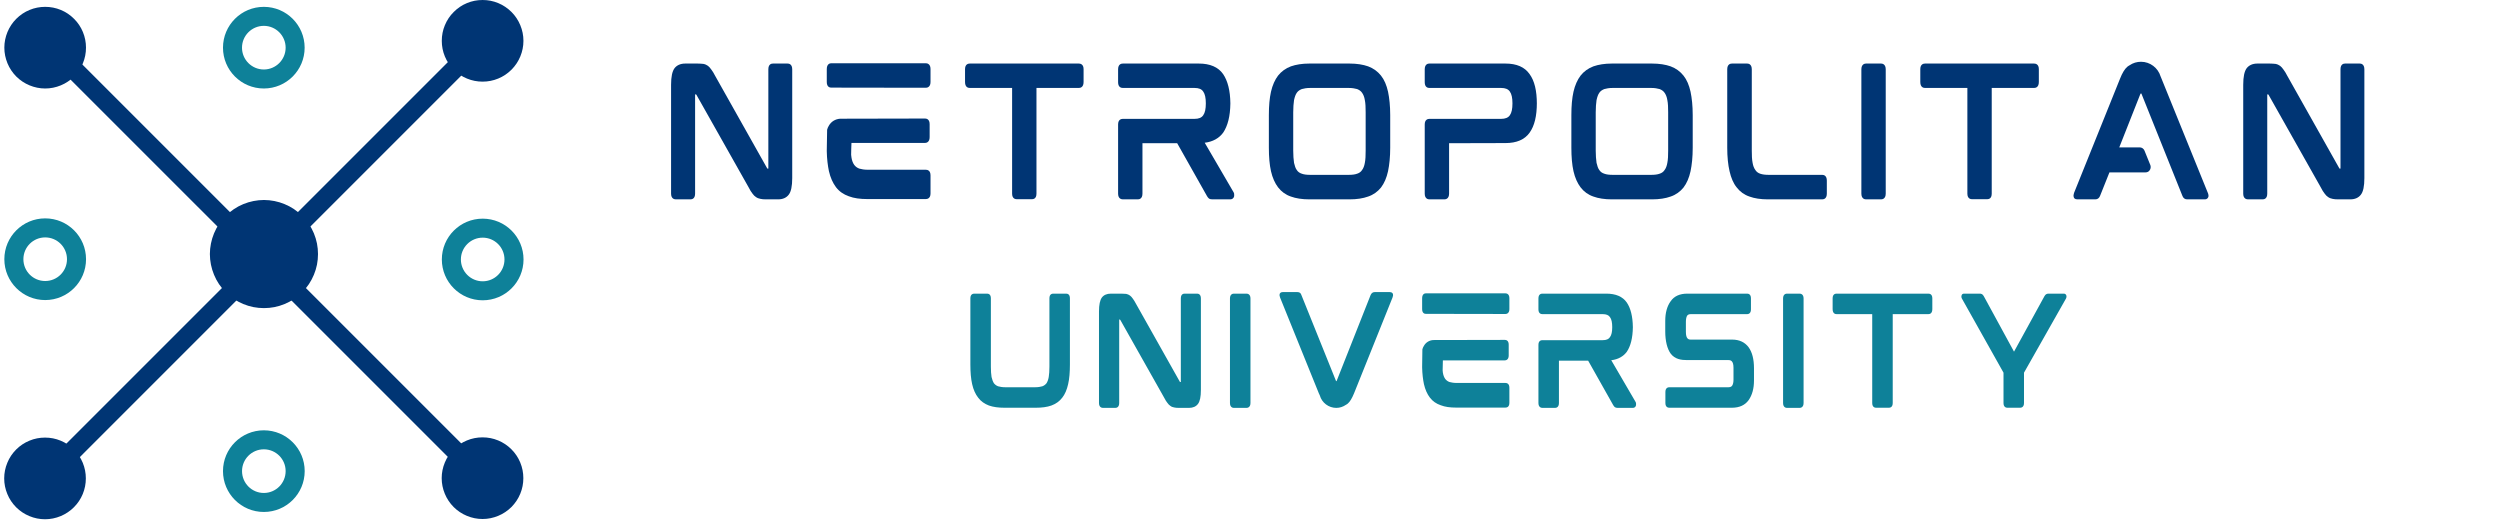 <svg xmlns="http://www.w3.org/2000/svg" xmlns:xlink="http://www.w3.org/1999/xlink" width="270" zoomAndPan="magnify" viewBox="0 0 202.5 42.75" height="57" preserveAspectRatio="xMidYMid meet" version="1.0"><defs><g/><clipPath id="26adbbb658"><path d="M 3 3 L 40 3 L 40 39 L 3 39 Z M 3 3 " clip-rule="nonzero"/></clipPath><clipPath id="96e6b8aec3"><path d="M 3.648 37.66 L 38.004 3.305 L 39.094 4.395 L 4.742 38.75 Z M 3.648 37.66 " clip-rule="nonzero"/></clipPath><clipPath id="8e7d7f7f23"><path d="M 3.648 37.66 L 38.004 3.305 L 39.094 4.398 L 4.742 38.75 Z M 3.648 37.66 " clip-rule="nonzero"/></clipPath><clipPath id="65c433c9e8"><path d="M 0.352 17.688 L 7 17.688 L 7 24.488 L 0.352 24.488 Z M 0.352 17.688 " clip-rule="nonzero"/></clipPath><clipPath id="9c05fa264f"><path d="M 35.789 17.707 L 42.59 17.707 L 42.59 24.512 L 35.789 24.512 Z M 35.789 17.707 " clip-rule="nonzero"/></clipPath><clipPath id="2d0d7ba466"><path d="M 17 16.199 L 25.805 16.199 L 25.805 25 L 17 25 Z M 17 16.199 " clip-rule="nonzero"/></clipPath><clipPath id="68c6b27903"><path d="M 0.352 0.555 L 7 0.555 L 7 7.355 L 0.352 7.355 Z M 0.352 0.555 " clip-rule="nonzero"/></clipPath><clipPath id="593f933c7c"><path d="M 35.785 0 L 42.586 0 L 42.586 6.801 L 35.785 6.801 Z M 35.785 0 " clip-rule="nonzero"/></clipPath><clipPath id="75f9dcdc5f"><path d="M 35.777 35.426 L 42.578 35.426 L 42.578 42.227 L 35.777 42.227 Z M 35.777 35.426 " clip-rule="nonzero"/></clipPath><clipPath id="3f007a3490"><path d="M 0.34 35.441 L 7 35.441 L 7 42.246 L 0.34 42.246 Z M 0.34 35.441 " clip-rule="nonzero"/></clipPath><clipPath id="91aaffdc76"><path d="M 18.062 0.555 L 24.863 0.555 L 24.863 7.355 L 18.062 7.355 Z M 18.062 0.555 " clip-rule="nonzero"/></clipPath><clipPath id="ef47b88377"><path d="M 18.062 34.855 L 24.863 34.855 L 24.863 41.656 L 18.062 41.656 Z M 18.062 34.855 " clip-rule="nonzero"/></clipPath><clipPath id="ccdd0ad6e5"><path d="M 3 3 L 40 3 L 40 39 L 3 39 Z M 3 3 " clip-rule="nonzero"/></clipPath><clipPath id="f3d6e344a7"><path d="M 38.012 38.746 L 3.66 4.395 L 4.75 3.301 L 39.102 37.656 Z M 38.012 38.746 " clip-rule="nonzero"/></clipPath><clipPath id="a0cfa02cd6"><path d="M 38.012 38.746 L 3.66 4.395 L 4.75 3.305 L 39.102 37.656 Z M 38.012 38.746 " clip-rule="nonzero"/></clipPath></defs><g clip-path="url(#26adbbb658)"><g clip-path="url(#96e6b8aec3)"><g clip-path="url(#8e7d7f7f23)"><path fill="#003574" d="M 3.648 37.66 L 38.004 3.305 L 39.094 4.395 L 4.742 38.75 Z M 3.648 37.66 " fill-opacity="1" fill-rule="nonzero"/></g></g></g><g clip-path="url(#65c433c9e8)"><path fill="#0e8199" d="M 6.969 20.996 C 6.969 22.824 5.488 24.305 3.66 24.305 C 1.836 24.305 0.352 22.824 0.352 20.996 C 0.352 19.168 1.836 17.688 3.66 17.688 C 5.488 17.688 6.969 19.168 6.969 20.996 M 5.426 20.996 C 5.426 20.02 4.637 19.23 3.66 19.23 C 2.684 19.23 1.895 20.02 1.895 20.996 C 1.895 21.973 2.684 22.762 3.66 22.762 C 4.637 22.762 5.426 21.973 5.426 20.996 Z M 5.426 20.996 " fill-opacity="1" fill-rule="nonzero"/></g><g clip-path="url(#9c05fa264f)"><path fill="#0e8199" d="M 42.406 21.016 C 42.406 22.844 40.926 24.324 39.098 24.324 C 37.273 24.324 35.789 22.844 35.789 21.016 C 35.789 19.191 37.273 17.711 39.098 17.711 C 40.926 17.711 42.406 19.191 42.406 21.016 M 40.863 21.016 C 40.863 20.043 40.074 19.25 39.098 19.25 C 38.121 19.25 37.332 20.043 37.332 21.016 C 37.332 21.992 38.121 22.785 39.098 22.785 C 40.074 22.785 40.863 21.992 40.863 21.016 Z M 40.863 21.016 " fill-opacity="1" fill-rule="nonzero"/></g><g clip-path="url(#2d0d7ba466)"><path fill="#003574" d="M 25.758 20.578 C 25.758 20.867 25.73 21.152 25.676 21.434 C 25.621 21.715 25.535 21.988 25.426 22.254 C 25.316 22.52 25.18 22.773 25.023 23.012 C 24.863 23.25 24.68 23.473 24.477 23.676 C 24.273 23.879 24.051 24.062 23.812 24.223 C 23.574 24.379 23.32 24.516 23.055 24.625 C 22.789 24.734 22.516 24.82 22.234 24.875 C 21.953 24.93 21.668 24.957 21.379 24.957 C 21.094 24.957 20.809 24.93 20.527 24.875 C 20.246 24.82 19.969 24.734 19.703 24.625 C 19.438 24.516 19.188 24.379 18.949 24.223 C 18.707 24.062 18.488 23.879 18.285 23.676 C 18.082 23.473 17.898 23.25 17.738 23.012 C 17.578 22.773 17.445 22.52 17.336 22.254 C 17.227 21.988 17.141 21.715 17.086 21.434 C 17.031 21.152 17 20.867 17 20.578 C 17 20.293 17.031 20.008 17.086 19.727 C 17.141 19.445 17.227 19.168 17.336 18.902 C 17.445 18.637 17.578 18.387 17.738 18.148 C 17.898 17.906 18.082 17.688 18.285 17.484 C 18.488 17.281 18.707 17.098 18.949 16.938 C 19.188 16.777 19.438 16.645 19.703 16.535 C 19.969 16.426 20.246 16.34 20.527 16.285 C 20.809 16.23 21.094 16.199 21.379 16.199 C 21.668 16.199 21.953 16.23 22.234 16.285 C 22.516 16.34 22.789 16.426 23.055 16.535 C 23.32 16.645 23.574 16.777 23.812 16.938 C 24.051 17.098 24.273 17.281 24.477 17.484 C 24.68 17.688 24.863 17.906 25.023 18.148 C 25.18 18.387 25.316 18.637 25.426 18.902 C 25.535 19.168 25.621 19.445 25.676 19.727 C 25.73 20.008 25.758 20.293 25.758 20.578 Z M 25.758 20.578 " fill-opacity="1" fill-rule="nonzero"/></g><g clip-path="url(#68c6b27903)"><path fill="#003574" d="M 6.965 3.859 C 6.965 4.297 6.883 4.719 6.715 5.125 C 6.547 5.531 6.309 5.887 5.996 6.199 C 5.688 6.508 5.332 6.746 4.926 6.914 C 4.52 7.082 4.098 7.168 3.66 7.168 C 3.223 7.168 2.801 7.082 2.395 6.914 C 1.988 6.746 1.633 6.508 1.32 6.199 C 1.012 5.887 0.773 5.531 0.605 5.125 C 0.438 4.719 0.352 4.297 0.352 3.859 C 0.352 3.422 0.438 3 0.605 2.594 C 0.773 2.188 1.012 1.832 1.32 1.523 C 1.633 1.211 1.988 0.973 2.395 0.805 C 2.801 0.637 3.223 0.555 3.66 0.555 C 4.098 0.555 4.52 0.637 4.926 0.805 C 5.332 0.973 5.688 1.211 5.996 1.523 C 6.309 1.832 6.547 2.188 6.715 2.594 C 6.883 3 6.965 3.422 6.965 3.859 Z M 6.965 3.859 " fill-opacity="1" fill-rule="nonzero"/></g><g clip-path="url(#593f933c7c)"><path fill="#003574" d="M 42.398 3.309 C 42.398 3.746 42.312 4.168 42.145 4.574 C 41.977 4.977 41.738 5.336 41.43 5.645 C 41.117 5.957 40.762 6.195 40.355 6.363 C 39.949 6.531 39.527 6.613 39.09 6.613 C 38.652 6.613 38.23 6.531 37.824 6.363 C 37.418 6.195 37.062 5.957 36.754 5.645 C 36.441 5.336 36.203 4.977 36.035 4.574 C 35.867 4.168 35.785 3.746 35.785 3.309 C 35.785 2.867 35.867 2.445 36.035 2.043 C 36.203 1.637 36.441 1.277 36.754 0.969 C 37.062 0.66 37.418 0.418 37.824 0.25 C 38.23 0.082 38.652 0 39.09 0 C 39.527 0 39.949 0.082 40.355 0.25 C 40.762 0.418 41.117 0.66 41.43 0.969 C 41.738 1.277 41.977 1.637 42.145 2.043 C 42.312 2.445 42.398 2.867 42.398 3.309 Z M 42.398 3.309 " fill-opacity="1" fill-rule="nonzero"/></g><g clip-path="url(#75f9dcdc5f)"><path fill="#003574" d="M 42.391 38.73 C 42.391 39.168 42.309 39.59 42.141 39.996 C 41.973 40.402 41.734 40.758 41.426 41.07 C 41.113 41.379 40.758 41.617 40.352 41.785 C 39.945 41.953 39.523 42.039 39.086 42.039 C 38.648 42.039 38.227 41.953 37.82 41.785 C 37.414 41.617 37.059 41.379 36.746 41.07 C 36.438 40.758 36.199 40.402 36.031 39.996 C 35.863 39.59 35.777 39.168 35.777 38.73 C 35.777 38.293 35.863 37.871 36.031 37.465 C 36.199 37.059 36.438 36.703 36.746 36.395 C 37.059 36.082 37.414 35.844 37.82 35.676 C 38.227 35.508 38.648 35.426 39.086 35.426 C 39.523 35.426 39.945 35.508 40.352 35.676 C 40.758 35.844 41.113 36.082 41.426 36.395 C 41.734 36.703 41.973 37.059 42.141 37.465 C 42.309 37.871 42.391 38.293 42.391 38.73 Z M 42.391 38.73 " fill-opacity="1" fill-rule="nonzero"/></g><g clip-path="url(#3f007a3490)"><path fill="#003574" d="M 6.953 38.75 C 6.953 39.188 6.871 39.609 6.703 40.016 C 6.535 40.422 6.297 40.777 5.984 41.09 C 5.676 41.398 5.316 41.637 4.914 41.805 C 4.508 41.973 4.086 42.059 3.648 42.059 C 3.207 42.059 2.785 41.973 2.383 41.805 C 1.977 41.637 1.617 41.398 1.309 41.09 C 1 40.777 0.758 40.422 0.594 40.016 C 0.426 39.609 0.34 39.188 0.34 38.75 C 0.34 38.312 0.426 37.891 0.594 37.484 C 0.758 37.078 1 36.723 1.309 36.41 C 1.617 36.102 1.977 35.863 2.383 35.695 C 2.785 35.527 3.207 35.445 3.648 35.445 C 4.086 35.445 4.508 35.527 4.914 35.695 C 5.316 35.863 5.676 36.102 5.984 36.41 C 6.297 36.723 6.535 37.078 6.703 37.484 C 6.871 37.891 6.953 38.312 6.953 38.75 Z M 6.953 38.75 " fill-opacity="1" fill-rule="nonzero"/></g><g clip-path="url(#91aaffdc76)"><path fill="#0e8199" d="M 24.676 3.863 C 24.676 5.688 23.195 7.168 21.371 7.168 C 19.543 7.168 18.062 5.688 18.062 3.863 C 18.062 2.035 19.543 0.555 21.371 0.555 C 23.195 0.555 24.676 2.035 24.676 3.863 M 23.137 3.863 C 23.137 2.887 22.344 2.094 21.371 2.094 C 20.395 2.094 19.602 2.887 19.602 3.863 C 19.602 4.836 20.395 5.629 21.371 5.629 C 22.344 5.629 23.137 4.836 23.137 3.863 Z M 23.137 3.863 " fill-opacity="1" fill-rule="nonzero"/></g><g clip-path="url(#ef47b88377)"><path fill="#0e8199" d="M 24.68 38.16 C 24.68 39.988 23.199 41.469 21.371 41.469 C 19.543 41.469 18.062 39.988 18.062 38.16 C 18.062 36.336 19.543 34.855 21.371 34.855 C 23.199 34.855 24.68 36.336 24.68 38.16 M 23.137 38.16 C 23.137 37.188 22.348 36.395 21.371 36.395 C 20.395 36.395 19.605 37.188 19.605 38.16 C 19.605 39.137 20.395 39.93 21.371 39.93 C 22.348 39.93 23.137 39.137 23.137 38.16 Z M 23.137 38.16 " fill-opacity="1" fill-rule="nonzero"/></g><g clip-path="url(#ccdd0ad6e5)"><g clip-path="url(#f3d6e344a7)"><g clip-path="url(#a0cfa02cd6)"><path fill="#003574" d="M 38.012 38.746 L 3.66 4.395 L 4.75 3.301 L 39.102 37.656 Z M 38.012 38.746 " fill-opacity="1" fill-rule="nonzero"/></g></g></g><g fill="#003574" fill-opacity="1"><g transform="translate(53.291, 16.136)"><g><path d="M 10.508 -10.988 L 9.32 -10.988 C 9.199 -10.988 8.945 -10.945 8.945 -10.52 L 8.945 -2.508 C 8.945 -2.492 8.945 -2.492 8.945 -2.48 L 8.879 -2.48 C 8.867 -2.48 8.852 -2.48 8.84 -2.52 L 4.625 -10.012 C 4.52 -10.215 4.426 -10.375 4.332 -10.492 C 4.238 -10.625 4.148 -10.734 4.055 -10.801 C 3.945 -10.879 3.828 -10.934 3.68 -10.961 C 3.547 -10.973 3.387 -10.988 3.215 -10.988 L 2.215 -10.988 C 1.828 -10.988 1.535 -10.852 1.348 -10.613 C 1.16 -10.359 1.066 -9.922 1.066 -9.266 L 1.066 -0.453 C 1.066 -0.039 1.332 0.012 1.453 0.012 L 2.641 0.012 C 2.762 0.012 3.012 -0.039 3.012 -0.453 L 3.012 -8.465 C 3.012 -8.48 3.012 -8.492 3.012 -8.492 L 3.078 -8.492 C 3.078 -8.492 3.094 -8.492 3.121 -8.453 L 7.348 -0.961 C 7.453 -0.746 7.559 -0.586 7.652 -0.465 C 7.746 -0.332 7.84 -0.238 7.945 -0.172 C 8.055 -0.094 8.172 -0.055 8.309 -0.027 C 8.426 0 8.574 0.012 8.762 0.012 L 9.734 0.012 C 10.121 0.012 10.414 -0.121 10.602 -0.375 C 10.785 -0.613 10.879 -1.055 10.879 -1.707 L 10.879 -10.52 C 10.879 -10.945 10.613 -10.988 10.508 -10.988 Z M 10.508 -10.988 "/></g></g></g><g fill="#003574" fill-opacity="1"><g transform="translate(65.903, 16.136)"><g><path d="M 9.082 -2.387 L 4.387 -2.387 C 4.105 -2.387 3.879 -2.426 3.695 -2.48 C 3.52 -2.547 3.398 -2.641 3.293 -2.773 C 3.188 -2.922 3.105 -3.121 3.066 -3.375 C 3.055 -3.441 3.055 -3.535 3.039 -3.602 C 3.039 -3.602 3.055 -4.559 3.066 -4.559 L 9.027 -4.559 C 9.133 -4.559 9.398 -4.613 9.398 -5.027 L 9.398 -6.082 C 9.398 -6.492 9.133 -6.535 9.027 -6.535 L 2.148 -6.52 C 1.762 -6.492 1.426 -6.293 1.238 -5.961 C 1.172 -5.852 1.121 -5.746 1.094 -5.625 L 1.066 -3.945 L 1.066 -3.879 C 1.078 -3.254 1.148 -2.719 1.238 -2.281 C 1.359 -1.746 1.559 -1.309 1.812 -0.973 C 2.078 -0.625 2.426 -0.387 2.852 -0.238 C 3.266 -0.078 3.762 -0.012 4.348 -0.012 L 9.082 -0.012 C 9.199 -0.012 9.469 -0.055 9.469 -0.465 L 9.469 -1.934 C 9.469 -2.348 9.199 -2.387 9.082 -2.387 Z M 9.094 -11.012 L 1.426 -11.012 C 1.32 -11.012 1.066 -10.961 1.066 -10.535 L 1.066 -9.492 C 1.066 -9.082 1.32 -9.039 1.426 -9.039 L 9.094 -9.027 C 9.199 -9.027 9.469 -9.082 9.469 -9.492 L 9.469 -10.547 C 9.469 -10.961 9.199 -11.012 9.094 -11.012 Z M 9.094 -11.012 "/></g></g></g><g fill="#003574" fill-opacity="1"><g transform="translate(77.102, 16.136)"><g><path d="M 10.281 -10.988 L 1.453 -10.988 C 1.332 -10.988 1.066 -10.945 1.066 -10.535 L 1.066 -9.492 C 1.066 -9.055 1.332 -9.012 1.453 -9.012 L 4.879 -9.012 L 4.879 -0.453 C 4.879 -0.039 5.148 0 5.254 0 L 6.48 0 C 6.602 0 6.852 -0.039 6.852 -0.453 L 6.852 -9.012 L 10.281 -9.012 C 10.398 -9.012 10.668 -9.055 10.668 -9.492 L 10.668 -10.535 C 10.668 -10.945 10.398 -10.988 10.281 -10.988 Z M 10.281 -10.988 "/></g></g></g><g fill="#003574" fill-opacity="1"><g transform="translate(89.5, 16.136)"><g><path d="M 10.16 -7.801 C 10.16 -7.785 10.16 -7.773 10.16 -7.762 C 10.16 -7.746 10.16 -7.734 10.16 -7.719 Z M 10.414 -0.574 L 8.082 -4.574 C 8.734 -4.652 9.238 -4.934 9.574 -5.387 C 9.945 -5.934 10.148 -6.719 10.16 -7.762 C 10.148 -8.801 9.945 -9.586 9.574 -10.133 C 9.172 -10.707 8.508 -10.988 7.602 -10.988 L 1.453 -10.988 C 1.332 -10.988 1.066 -10.945 1.066 -10.52 L 1.066 -9.469 C 1.066 -9.055 1.332 -9.012 1.453 -9.012 L 7.254 -9.012 C 7.602 -9.012 7.828 -8.922 7.961 -8.719 C 8.105 -8.52 8.172 -8.199 8.172 -7.762 C 8.172 -7.32 8.105 -7 7.961 -6.801 C 7.828 -6.602 7.602 -6.508 7.254 -6.508 L 1.453 -6.508 C 1.332 -6.508 1.066 -6.465 1.066 -6.055 L 1.066 -0.453 C 1.066 -0.039 1.332 0.012 1.453 0.012 L 2.668 0.012 C 2.785 0.012 3.039 -0.039 3.039 -0.453 L 3.039 -4.535 L 5.852 -4.535 L 8.266 -0.254 C 8.32 -0.172 8.359 -0.105 8.414 -0.066 C 8.48 -0.012 8.574 0.012 8.695 0.012 L 10.16 0.012 C 10.32 0.012 10.441 -0.094 10.469 -0.254 C 10.48 -0.387 10.469 -0.492 10.414 -0.574 Z M 10.414 -0.574 "/></g></g></g><g fill="#003574" fill-opacity="1"><g transform="translate(101.712, 16.136)"><g><path d="M 10.148 -10.012 C 9.879 -10.348 9.535 -10.602 9.105 -10.762 C 8.695 -10.906 8.188 -10.988 7.602 -10.988 L 4.348 -10.988 C 3.762 -10.988 3.266 -10.906 2.852 -10.762 C 2.426 -10.602 2.078 -10.348 1.812 -10.012 C 1.559 -9.68 1.359 -9.238 1.238 -8.707 C 1.121 -8.188 1.066 -7.559 1.066 -6.812 L 1.066 -4.172 C 1.066 -3.426 1.121 -2.785 1.238 -2.266 C 1.359 -1.734 1.559 -1.293 1.812 -0.961 C 2.078 -0.613 2.426 -0.359 2.852 -0.215 C 3.254 -0.066 3.762 0.012 4.348 0.012 L 7.602 0.012 C 8.188 0.012 8.695 -0.066 9.105 -0.215 C 9.535 -0.359 9.879 -0.613 10.148 -0.945 C 10.414 -1.293 10.602 -1.734 10.719 -2.266 C 10.828 -2.785 10.895 -3.426 10.895 -4.172 L 10.895 -6.812 C 10.895 -7.547 10.828 -8.188 10.719 -8.707 C 10.602 -9.238 10.414 -9.68 10.148 -10.012 Z M 8.906 -7.039 L 8.906 -3.934 C 8.906 -3.547 8.895 -3.215 8.84 -2.945 C 8.801 -2.707 8.719 -2.492 8.613 -2.359 C 8.52 -2.215 8.387 -2.121 8.215 -2.066 C 8.039 -2 7.812 -1.973 7.535 -1.973 L 4.414 -1.973 C 4.133 -1.973 3.906 -2 3.734 -2.066 C 3.559 -2.121 3.426 -2.215 3.332 -2.359 C 3.227 -2.492 3.16 -2.707 3.105 -2.945 C 3.066 -3.215 3.039 -3.547 3.039 -3.934 L 3.039 -7.039 C 3.039 -7.426 3.066 -7.762 3.105 -8.027 C 3.16 -8.281 3.227 -8.48 3.332 -8.625 C 3.426 -8.762 3.559 -8.852 3.734 -8.922 C 3.906 -8.973 4.133 -9.012 4.414 -9.012 L 7.535 -9.012 C 7.812 -9.012 8.039 -8.973 8.215 -8.922 C 8.387 -8.852 8.52 -8.762 8.613 -8.625 C 8.719 -8.48 8.801 -8.281 8.84 -8.027 C 8.895 -7.762 8.906 -7.426 8.906 -7.039 Z M 8.906 -7.039 "/></g></g></g><g fill="#003574" fill-opacity="1"><g transform="translate(114.337, 16.136)"><g><path d="M 7.602 -10.988 L 1.441 -10.988 C 1.332 -10.988 1.066 -10.945 1.066 -10.52 L 1.066 -9.469 C 1.066 -9.055 1.332 -9.012 1.441 -9.012 L 7.254 -9.012 C 7.586 -9.012 7.828 -8.922 7.961 -8.719 C 8.105 -8.52 8.172 -8.199 8.172 -7.762 C 8.172 -7.32 8.105 -7 7.961 -6.801 C 7.828 -6.602 7.586 -6.508 7.254 -6.508 L 1.441 -6.508 C 1.332 -6.508 1.066 -6.465 1.066 -6.055 L 1.066 -0.453 C 1.066 -0.039 1.332 0.012 1.441 0.012 L 2.668 0.012 C 2.773 0.012 3.039 -0.039 3.039 -0.453 L 3.039 -4.535 L 7.602 -4.547 C 8.508 -4.547 9.16 -4.828 9.559 -5.387 C 9.961 -5.945 10.148 -6.746 10.148 -7.801 L 10.148 -7.719 C 10.148 -8.785 9.961 -9.586 9.559 -10.133 C 9.16 -10.707 8.508 -10.988 7.602 -10.988 Z M 7.602 -10.988 "/></g></g></g><g fill="#003574" fill-opacity="1"><g transform="translate(126.215, 16.136)"><g><path d="M 10.148 -10.012 C 9.879 -10.348 9.535 -10.602 9.105 -10.762 C 8.695 -10.906 8.188 -10.988 7.602 -10.988 L 4.348 -10.988 C 3.762 -10.988 3.266 -10.906 2.852 -10.762 C 2.426 -10.602 2.078 -10.348 1.812 -10.012 C 1.559 -9.68 1.359 -9.238 1.238 -8.707 C 1.121 -8.188 1.066 -7.559 1.066 -6.812 L 1.066 -4.172 C 1.066 -3.426 1.121 -2.785 1.238 -2.266 C 1.359 -1.734 1.559 -1.293 1.812 -0.961 C 2.078 -0.613 2.426 -0.359 2.852 -0.215 C 3.254 -0.066 3.762 0.012 4.348 0.012 L 7.602 0.012 C 8.188 0.012 8.695 -0.066 9.105 -0.215 C 9.535 -0.359 9.879 -0.613 10.148 -0.945 C 10.414 -1.293 10.602 -1.734 10.719 -2.266 C 10.828 -2.785 10.895 -3.426 10.895 -4.172 L 10.895 -6.812 C 10.895 -7.547 10.828 -8.188 10.719 -8.707 C 10.602 -9.238 10.414 -9.68 10.148 -10.012 Z M 8.906 -7.039 L 8.906 -3.934 C 8.906 -3.547 8.895 -3.215 8.84 -2.945 C 8.801 -2.707 8.719 -2.492 8.613 -2.359 C 8.52 -2.215 8.387 -2.121 8.215 -2.066 C 8.039 -2 7.812 -1.973 7.535 -1.973 L 4.414 -1.973 C 4.133 -1.973 3.906 -2 3.734 -2.066 C 3.559 -2.121 3.426 -2.215 3.332 -2.359 C 3.227 -2.492 3.16 -2.707 3.105 -2.945 C 3.066 -3.215 3.039 -3.547 3.039 -3.934 L 3.039 -7.039 C 3.039 -7.426 3.066 -7.762 3.105 -8.027 C 3.16 -8.281 3.227 -8.48 3.332 -8.625 C 3.426 -8.762 3.559 -8.852 3.734 -8.922 C 3.906 -8.973 4.133 -9.012 4.414 -9.012 L 7.535 -9.012 C 7.812 -9.012 8.039 -8.973 8.215 -8.922 C 8.387 -8.852 8.52 -8.762 8.613 -8.625 C 8.719 -8.48 8.801 -8.281 8.84 -8.027 C 8.895 -7.762 8.906 -7.426 8.906 -7.039 Z M 8.906 -7.039 "/></g></g></g><g fill="#003574" fill-opacity="1"><g transform="translate(138.84, 16.136)"><g><path d="M 8.762 -1.973 L 4.426 -1.973 C 4.148 -1.973 3.922 -2 3.734 -2.066 C 3.574 -2.121 3.441 -2.215 3.348 -2.359 C 3.238 -2.508 3.16 -2.707 3.121 -2.945 C 3.066 -3.215 3.055 -3.547 3.055 -3.945 L 3.055 -10.52 C 3.055 -10.945 2.785 -10.988 2.68 -10.988 L 1.453 -10.988 C 1.332 -10.988 1.066 -10.945 1.066 -10.52 L 1.066 -4.172 C 1.066 -3.426 1.133 -2.785 1.254 -2.266 C 1.375 -1.734 1.559 -1.293 1.828 -0.961 C 2.094 -0.613 2.441 -0.359 2.867 -0.215 C 3.266 -0.066 3.773 0.012 4.359 0.012 L 8.762 0.012 C 8.879 0.012 9.133 -0.039 9.133 -0.453 L 9.133 -1.508 C 9.133 -1.922 8.879 -1.973 8.762 -1.973 Z M 8.762 -1.973 "/></g></g></g><g fill="#003574" fill-opacity="1"><g transform="translate(149.705, 16.136)"><g><path d="M 2.668 -10.988 L 1.441 -10.988 C 1.332 -10.988 1.066 -10.934 1.066 -10.52 L 1.066 -0.453 C 1.066 -0.039 1.332 0.012 1.441 0.012 L 2.668 0.012 C 2.773 0.012 3.039 -0.039 3.039 -0.453 L 3.039 -10.52 C 3.039 -10.934 2.773 -10.988 2.668 -10.988 Z M 2.668 -10.988 "/></g></g></g><g fill="#003574" fill-opacity="1"><g transform="translate(154.478, 16.136)"><g><path d="M 10.281 -10.988 L 1.453 -10.988 C 1.332 -10.988 1.066 -10.945 1.066 -10.535 L 1.066 -9.492 C 1.066 -9.055 1.332 -9.012 1.453 -9.012 L 4.879 -9.012 L 4.879 -0.453 C 4.879 -0.039 5.148 0 5.254 0 L 6.48 0 C 6.602 0 6.852 -0.039 6.852 -0.453 L 6.852 -9.012 L 10.281 -9.012 C 10.398 -9.012 10.668 -9.055 10.668 -9.492 L 10.668 -10.535 C 10.668 -10.945 10.398 -10.988 10.281 -10.988 Z M 10.281 -10.988 "/></g></g></g><g fill="#003574" fill-opacity="1"><g transform="translate(166.876, 16.136)"><g><path d="M 8.215 -9.746 C 8.188 -9.812 8.16 -9.895 8.133 -9.945 C 7.922 -10.641 7.281 -11.133 6.547 -11.133 C 6.215 -11.133 5.895 -11.039 5.625 -10.852 C 5.547 -10.812 5.48 -10.762 5.426 -10.719 C 5.227 -10.547 5.027 -10.227 4.84 -9.746 L 1.121 -0.508 C 1.078 -0.387 1.066 -0.266 1.094 -0.188 C 1.105 -0.105 1.172 0.012 1.387 0.012 L 2.852 0.012 C 3.027 0.012 3.16 -0.094 3.227 -0.266 L 3.988 -2.172 L 6.906 -2.172 C 7.055 -2.172 7.188 -2.238 7.254 -2.359 C 7.332 -2.465 7.348 -2.613 7.309 -2.746 L 6.828 -3.934 C 6.762 -4.094 6.613 -4.199 6.441 -4.199 L 4.785 -4.199 L 6.492 -8.52 C 6.508 -8.547 6.52 -8.559 6.52 -8.559 L 6.574 -8.559 C 6.574 -8.559 6.574 -8.559 6.586 -8.535 L 9.895 -0.281 C 9.961 -0.094 10.094 0.012 10.281 0.012 L 11.707 0.012 C 11.922 0.012 11.973 -0.121 12 -0.188 C 12.027 -0.266 12.012 -0.387 11.961 -0.508 Z M 8.215 -9.746 "/></g></g></g><g fill="#003574" fill-opacity="1"><g transform="translate(180.635, 16.136)"><g><path d="M 10.508 -10.988 L 9.32 -10.988 C 9.199 -10.988 8.945 -10.945 8.945 -10.52 L 8.945 -2.508 C 8.945 -2.492 8.945 -2.492 8.945 -2.48 L 8.879 -2.48 C 8.867 -2.48 8.852 -2.48 8.84 -2.52 L 4.625 -10.012 C 4.52 -10.215 4.426 -10.375 4.332 -10.492 C 4.238 -10.625 4.148 -10.734 4.055 -10.801 C 3.945 -10.879 3.828 -10.934 3.68 -10.961 C 3.547 -10.973 3.387 -10.988 3.215 -10.988 L 2.215 -10.988 C 1.828 -10.988 1.535 -10.852 1.348 -10.613 C 1.16 -10.359 1.066 -9.922 1.066 -9.266 L 1.066 -0.453 C 1.066 -0.039 1.332 0.012 1.453 0.012 L 2.641 0.012 C 2.762 0.012 3.012 -0.039 3.012 -0.453 L 3.012 -8.465 C 3.012 -8.48 3.012 -8.492 3.012 -8.492 L 3.078 -8.492 C 3.078 -8.492 3.094 -8.492 3.121 -8.453 L 7.348 -0.961 C 7.453 -0.746 7.559 -0.586 7.652 -0.465 C 7.746 -0.332 7.84 -0.238 7.945 -0.172 C 8.055 -0.094 8.172 -0.055 8.309 -0.027 C 8.426 0 8.574 0.012 8.762 0.012 L 9.734 0.012 C 10.121 0.012 10.414 -0.121 10.602 -0.375 C 10.785 -0.613 10.879 -1.055 10.879 -1.707 L 10.879 -10.52 C 10.879 -10.945 10.613 -10.988 10.508 -10.988 Z M 10.508 -10.988 "/></g></g></g><g fill="#003574" fill-opacity="1"><g transform="translate(193.249, 16.136)"><g/></g></g><g fill="#0e8199" fill-opacity="1"><g transform="translate(77.702, 33.027)"><g><path d="M 8.648 -9.242 L 7.617 -9.242 C 7.516 -9.242 7.301 -9.211 7.301 -8.863 L 7.301 -3.332 C 7.301 -2.996 7.281 -2.703 7.246 -2.492 C 7.211 -2.277 7.145 -2.109 7.066 -1.984 C 6.977 -1.875 6.875 -1.793 6.73 -1.738 C 6.586 -1.695 6.383 -1.66 6.148 -1.66 L 3.723 -1.66 C 3.488 -1.66 3.285 -1.695 3.141 -1.738 C 2.996 -1.793 2.895 -1.875 2.805 -1.984 C 2.727 -2.109 2.66 -2.277 2.613 -2.492 C 2.578 -2.703 2.559 -2.996 2.559 -3.332 L 2.559 -8.863 C 2.559 -9.211 2.344 -9.242 2.242 -9.242 L 1.223 -9.242 C 1.121 -9.242 0.898 -9.211 0.898 -8.863 L 0.898 -3.512 C 0.898 -2.883 0.941 -2.344 1.043 -1.906 C 1.145 -1.457 1.312 -1.09 1.535 -0.809 C 1.75 -0.516 2.055 -0.312 2.402 -0.18 C 2.75 -0.055 3.176 0 3.668 0 L 6.191 0 C 6.688 0 7.113 -0.055 7.461 -0.18 C 7.82 -0.312 8.109 -0.516 8.336 -0.809 C 8.559 -1.09 8.715 -1.457 8.816 -1.906 C 8.918 -2.344 8.961 -2.883 8.961 -3.512 L 8.961 -8.863 C 8.961 -9.211 8.75 -9.242 8.648 -9.242 Z M 8.648 -9.242 "/></g></g></g><g fill="#0e8199" fill-opacity="1"><g transform="translate(88.12, 33.027)"><g><path d="M 8.84 -9.242 L 7.84 -9.242 C 7.738 -9.242 7.527 -9.211 7.527 -8.852 L 7.527 -2.109 C 7.527 -2.098 7.527 -2.098 7.527 -2.086 L 7.473 -2.086 C 7.461 -2.086 7.449 -2.086 7.438 -2.121 L 3.891 -8.426 C 3.801 -8.594 3.723 -8.727 3.645 -8.828 C 3.566 -8.941 3.488 -9.031 3.41 -9.086 C 3.32 -9.152 3.219 -9.199 3.098 -9.223 C 2.984 -9.23 2.848 -9.242 2.703 -9.242 L 1.863 -9.242 C 1.535 -9.242 1.289 -9.133 1.133 -8.93 C 0.977 -8.715 0.898 -8.348 0.898 -7.797 L 0.898 -0.383 C 0.898 -0.035 1.121 0.012 1.223 0.012 L 2.223 0.012 C 2.32 0.012 2.535 -0.035 2.535 -0.383 L 2.535 -7.125 C 2.535 -7.133 2.535 -7.145 2.535 -7.145 L 2.59 -7.145 C 2.59 -7.145 2.602 -7.145 2.625 -7.113 L 6.18 -0.809 C 6.27 -0.629 6.359 -0.492 6.438 -0.395 C 6.516 -0.281 6.598 -0.203 6.688 -0.145 C 6.773 -0.078 6.875 -0.043 6.988 -0.023 C 7.09 0 7.211 0.012 7.371 0.012 L 8.188 0.012 C 8.516 0.012 8.762 -0.102 8.918 -0.312 C 9.074 -0.516 9.152 -0.887 9.152 -1.438 L 9.152 -8.852 C 9.152 -9.211 8.93 -9.242 8.84 -9.242 Z M 8.84 -9.242 "/></g></g></g><g fill="#0e8199" fill-opacity="1"><g transform="translate(98.729, 33.027)"><g><path d="M 2.242 -9.242 L 1.211 -9.242 C 1.121 -9.242 0.898 -9.199 0.898 -8.852 L 0.898 -0.383 C 0.898 -0.035 1.121 0.012 1.211 0.012 L 2.242 0.012 C 2.332 0.012 2.559 -0.035 2.559 -0.383 L 2.559 -8.852 C 2.559 -9.199 2.332 -9.242 2.242 -9.242 Z M 2.242 -9.242 "/></g></g></g><g fill="#0e8199" fill-opacity="1"><g transform="translate(102.744, 33.027)"><g><path d="M 9.836 -9.367 L 8.605 -9.367 C 8.457 -9.367 8.348 -9.289 8.277 -9.133 L 5.531 -2.188 C 5.531 -2.164 5.52 -2.164 5.52 -2.164 L 5.473 -2.152 C 5.473 -2.152 5.473 -2.164 5.465 -2.188 L 2.668 -9.133 C 2.625 -9.289 2.512 -9.367 2.355 -9.367 L 1.145 -9.367 C 0.977 -9.367 0.918 -9.254 0.91 -9.211 C 0.887 -9.133 0.898 -9.043 0.941 -8.93 L 4.082 -1.168 C 4.117 -1.098 4.141 -1.043 4.16 -1 C 4.328 -0.402 4.879 0.012 5.496 0.012 C 5.777 0.012 6.047 -0.078 6.27 -0.234 C 6.336 -0.27 6.395 -0.305 6.438 -0.348 C 6.605 -0.492 6.766 -0.762 6.934 -1.168 L 10.051 -8.93 C 10.098 -9.043 10.105 -9.133 10.086 -9.211 C 10.062 -9.266 10.008 -9.367 9.836 -9.367 Z M 9.836 -9.367 "/></g></g></g><g fill="#0e8199" fill-opacity="1"><g transform="translate(114.295, 33.027)"><g><path d="M 7.641 -2.008 L 3.691 -2.008 C 3.453 -2.008 3.266 -2.043 3.105 -2.086 C 2.961 -2.141 2.859 -2.223 2.77 -2.332 C 2.68 -2.457 2.613 -2.625 2.578 -2.84 C 2.57 -2.895 2.57 -2.973 2.559 -3.027 C 2.559 -3.027 2.57 -3.836 2.578 -3.836 L 7.594 -3.836 C 7.684 -3.836 7.91 -3.883 7.91 -4.23 L 7.91 -5.113 C 7.91 -5.465 7.684 -5.496 7.594 -5.496 L 1.805 -5.484 C 1.48 -5.465 1.199 -5.293 1.043 -5.016 C 0.988 -4.926 0.941 -4.836 0.918 -4.734 L 0.898 -3.32 L 0.898 -3.266 C 0.91 -2.738 0.965 -2.289 1.043 -1.918 C 1.145 -1.469 1.312 -1.098 1.527 -0.82 C 1.75 -0.527 2.043 -0.324 2.402 -0.203 C 2.75 -0.066 3.164 -0.012 3.656 -0.012 L 7.641 -0.012 C 7.738 -0.012 7.965 -0.043 7.965 -0.395 L 7.965 -1.625 C 7.965 -1.973 7.738 -2.008 7.641 -2.008 Z M 7.648 -9.266 L 1.199 -9.266 C 1.109 -9.266 0.898 -9.223 0.898 -8.863 L 0.898 -7.988 C 0.898 -7.641 1.109 -7.605 1.199 -7.605 L 7.648 -7.594 C 7.738 -7.594 7.965 -7.641 7.965 -7.988 L 7.965 -8.871 C 7.965 -9.223 7.738 -9.266 7.648 -9.266 Z M 7.648 -9.266 "/></g></g></g><g fill="#0e8199" fill-opacity="1"><g transform="translate(123.715, 33.027)"><g><path d="M 8.547 -6.562 C 8.547 -6.551 8.547 -6.539 8.547 -6.527 C 8.547 -6.516 8.547 -6.508 8.547 -6.496 Z M 8.762 -0.48 L 6.797 -3.848 C 7.348 -3.914 7.773 -4.152 8.055 -4.531 C 8.367 -4.992 8.535 -5.652 8.547 -6.527 C 8.535 -7.402 8.367 -8.066 8.055 -8.523 C 7.719 -9.008 7.156 -9.242 6.395 -9.242 L 1.223 -9.242 C 1.121 -9.242 0.898 -9.211 0.898 -8.852 L 0.898 -7.965 C 0.898 -7.617 1.121 -7.582 1.223 -7.582 L 6.102 -7.582 C 6.395 -7.582 6.586 -7.504 6.695 -7.336 C 6.82 -7.168 6.875 -6.898 6.875 -6.527 C 6.875 -6.16 6.82 -5.891 6.695 -5.723 C 6.586 -5.551 6.395 -5.473 6.102 -5.473 L 1.223 -5.473 C 1.121 -5.473 0.898 -5.441 0.898 -5.094 L 0.898 -0.383 C 0.898 -0.035 1.121 0.012 1.223 0.012 L 2.242 0.012 C 2.344 0.012 2.559 -0.035 2.559 -0.383 L 2.559 -3.812 L 4.926 -3.812 L 6.953 -0.215 C 7 -0.145 7.035 -0.09 7.078 -0.055 C 7.133 -0.012 7.211 0.012 7.312 0.012 L 8.547 0.012 C 8.684 0.012 8.785 -0.078 8.805 -0.215 C 8.816 -0.324 8.805 -0.414 8.762 -0.48 Z M 8.762 -0.48 "/></g></g></g><g fill="#0e8199" fill-opacity="1"><g transform="translate(133.987, 33.027)"><g><path d="M 6.316 -5.52 L 2.949 -5.52 C 2.781 -5.52 2.57 -5.586 2.57 -6.137 L 2.57 -6.965 C 2.57 -7.168 2.602 -7.324 2.66 -7.438 C 2.703 -7.504 2.77 -7.582 2.961 -7.582 L 7.527 -7.582 C 7.617 -7.582 7.84 -7.617 7.84 -7.965 L 7.84 -8.863 C 7.84 -9.211 7.617 -9.242 7.527 -9.242 L 2.691 -9.242 C 2.074 -9.242 1.625 -9.043 1.336 -8.625 C 1.043 -8.223 0.898 -7.684 0.898 -7.035 L 0.898 -6.18 C 0.898 -5.406 1.055 -4.777 1.336 -4.387 C 1.684 -3.926 2.199 -3.859 2.668 -3.859 L 6.035 -3.859 C 6.203 -3.859 6.426 -3.793 6.426 -3.242 L 6.426 -2.277 C 6.426 -2.074 6.395 -1.918 6.328 -1.805 C 6.281 -1.738 6.215 -1.66 6.023 -1.66 L 1.234 -1.66 C 1.133 -1.66 0.91 -1.625 0.91 -1.277 L 0.91 -0.383 C 0.91 -0.035 1.133 0 1.234 0 L 6.293 0 C 6.91 0 7.371 -0.215 7.66 -0.629 C 7.941 -1.031 8.086 -1.559 8.086 -2.211 L 8.086 -3.195 C 8.086 -3.926 7.941 -4.5 7.648 -4.902 C 7.348 -5.305 6.898 -5.52 6.316 -5.52 Z M 6.316 -5.52 "/></g></g></g><g fill="#0e8199" fill-opacity="1"><g transform="translate(143.531, 33.027)"><g><path d="M 2.242 -9.242 L 1.211 -9.242 C 1.121 -9.242 0.898 -9.199 0.898 -8.852 L 0.898 -0.383 C 0.898 -0.035 1.121 0.012 1.211 0.012 L 2.242 0.012 C 2.332 0.012 2.559 -0.035 2.559 -0.383 L 2.559 -8.852 C 2.559 -9.199 2.332 -9.242 2.242 -9.242 Z M 2.242 -9.242 "/></g></g></g><g fill="#0e8199" fill-opacity="1"><g transform="translate(147.545, 33.027)"><g><path d="M 8.648 -9.242 L 1.223 -9.242 C 1.121 -9.242 0.898 -9.211 0.898 -8.863 L 0.898 -7.988 C 0.898 -7.617 1.121 -7.582 1.223 -7.582 L 4.105 -7.582 L 4.105 -0.383 C 4.105 -0.035 4.328 0 4.418 0 L 5.453 0 C 5.551 0 5.766 -0.035 5.766 -0.383 L 5.766 -7.582 L 8.648 -7.582 C 8.75 -7.582 8.973 -7.617 8.973 -7.988 L 8.973 -8.863 C 8.973 -9.211 8.75 -9.242 8.648 -9.242 Z M 8.648 -9.242 "/></g></g></g><g fill="#0e8199" fill-opacity="1"><g transform="translate(157.975, 33.027)"><g><path d="M 9.199 -9.242 L 7.953 -9.242 C 7.852 -9.242 7.719 -9.211 7.629 -9.043 L 5.16 -4.543 L 2.715 -9.031 C 2.625 -9.211 2.492 -9.242 2.391 -9.242 L 1.109 -9.242 C 1.008 -9.242 0.93 -9.188 0.91 -9.086 C 0.887 -9.008 0.898 -8.918 0.941 -8.84 L 4.309 -2.84 L 4.309 -0.383 C 4.309 -0.035 4.531 0 4.621 0 L 5.652 0 C 5.742 0 5.969 -0.035 5.969 -0.383 L 5.969 -2.84 L 9.367 -8.84 C 9.41 -8.918 9.422 -9.008 9.398 -9.098 C 9.367 -9.188 9.289 -9.242 9.199 -9.242 Z M 9.199 -9.242 "/></g></g></g></svg>
